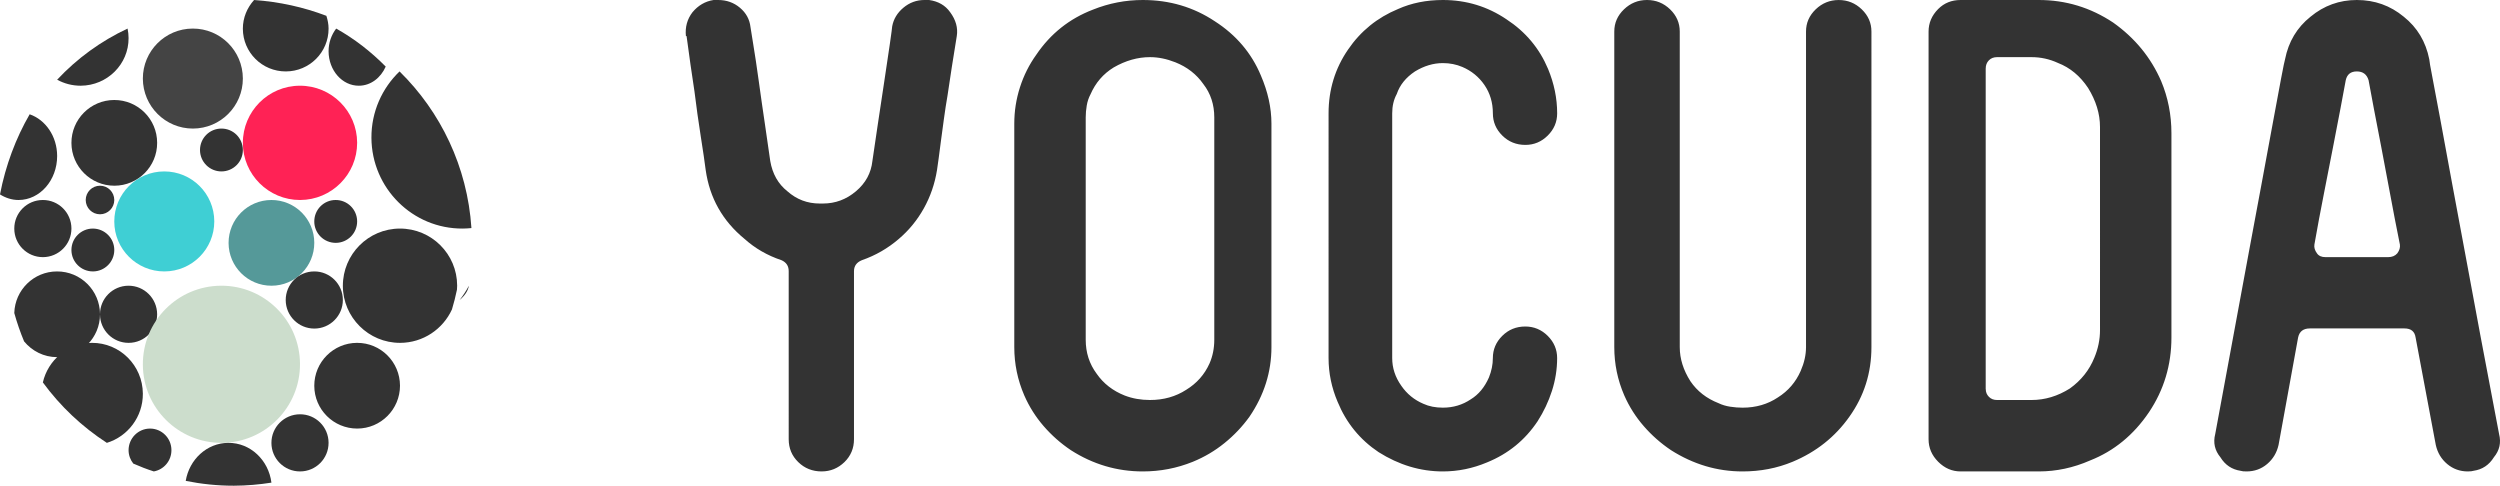 <svg xmlns="http://www.w3.org/2000/svg" width="175" height="34" viewBox="0 0 175 34">
    <g fill="none" fill-rule="evenodd">
        <g fill-rule="nonzero">
            <g>
                <g>
                    <g fill="#333">
                        <path d="M9.515 33c-.646 0-1.192-.218-1.638-.654-.446-.435-.668-.967-.668-1.6V18.978c0-.36-.169-.615-.507-.765-.986-.33-1.846-.826-2.584-1.489-1.537-1.261-2.444-2.87-2.72-4.823-.032-.271-.079-.61-.14-1.015-.061-.406-.13-.856-.207-1.353C.975 9.038.898 8.521.82 7.98.744 7.44.675 6.913.613 6.402.428 5.201.245 3.908.06 2.526H.014C-.05 1.894.105 1.338.474.857.874.377 1.366.091 1.95 0h.323c.583 0 1.092.18 1.522.541.43.36.678.812.739 1.353 0 .03.06.412.184 1.15.123.737.254 1.608.393 2.615.14 1.007.283 2.029.439 3.065.153 1.037.275 1.887.368 2.548.155.9.554 1.606 1.2 2.118.646.572 1.398.857 2.26.857h.231c.862 0 1.63-.285 2.307-.857.677-.57 1.06-1.277 1.152-2.118.093-.631.215-1.466.369-2.503.154-1.037.309-2.058.462-3.066.154-1.007.283-1.886.392-2.637.107-.75.162-1.156.162-1.218.093-.51.354-.947.784-1.307.43-.36.923-.541 1.476-.541h.322c.646.092 1.138.375 1.477.857.399.54.554 1.097.463 1.668-.247 1.504-.463 2.885-.646 4.147-.094.542-.179 1.09-.254 1.647-.077.556-.147 1.067-.207 1.532l-.162 1.239c-.046.36-.086.632-.115.812-.154.962-.462 1.855-.922 2.682-.461.827-1.047 1.54-1.752 2.141-.77.662-1.63 1.157-2.585 1.489-.368.15-.553.407-.553.767v11.767c0 .631-.223 1.165-.668 1.6-.452.435-.98.652-1.596.652zM26.964 31.514c-.716-.48-1.353-1.044-1.913-1.691-.559-.646-1.008-1.36-1.35-2.141-.469-1.083-.701-2.21-.701-3.38V8.655c0-.871.132-1.72.398-2.547.265-.826.645-1.585 1.142-2.277.996-1.471 2.316-2.523 3.964-3.156C29.623.226 30.79 0 32 0c1.868 0 3.545.497 5.037 1.489 1.493.96 2.566 2.224 3.22 3.786.494 1.142.744 2.269.744 3.381V24.3c0 1.743-.514 3.364-1.538 4.87-.498.69-1.08 1.306-1.75 1.846-.668.542-1.406.978-2.214 1.308C34.38 32.777 33.213 33 32 33c-1.804.002-3.483-.493-5.036-1.486zM28 23.785c0 .897.256 1.69.767 2.377.479.689 1.132 1.196 1.962 1.525.544.21 1.132.313 1.77.313.958 0 1.804-.239 2.54-.717.733-.45 1.276-1.061 1.627-1.84.222-.508.334-1.06.334-1.658V8.217c0-.897-.255-1.675-.765-2.332-.48-.687-1.134-1.196-1.964-1.526C33.665 4.12 33.075 4 32.5 4c-.863 0-1.706.24-2.538.718-.734.449-1.276 1.077-1.627 1.885-.128.24-.215.5-.263.785-.049.283-.072.56-.072.83v15.567zM49.772 6.583c-.212.391-.318.84-.318 1.351v17.13c0 .694.212 1.339.638 1.94.392.57.908.991 1.544 1.261.394.181.848.271 1.364.271.729 0 1.379-.196 1.956-.585.544-.333.968-.842 1.271-1.533.181-.452.273-.902.273-1.354 0-.6.22-1.119.66-1.555.438-.435.974-.654 1.612-.654.605 0 1.128.219 1.568.654.438.437.66.955.66 1.555 0 .783-.123 1.55-.364 2.3-.243.752-.576 1.457-1.001 2.119-.88 1.323-2.061 2.284-3.545 2.886-1 .42-2.03.631-3.09.631-1.576 0-3.074-.453-4.501-1.353-1.302-.872-2.258-2.042-2.864-3.517-.423-.991-.635-2.014-.635-3.066V7.934c0-1.652.454-3.14 1.363-4.463.88-1.291 2.046-2.238 3.5-2.84C50.804.21 51.849 0 53.002 0c1.636 0 3.12.451 4.452 1.352 1.333.871 2.303 2.029 2.91 3.472.424 1.021.637 2.058.637 3.11 0 .602-.221 1.12-.66 1.555-.44.436-.96.654-1.566.654-.637 0-1.176-.219-1.614-.654-.44-.435-.66-.954-.66-1.556 0-.75-.197-1.411-.59-1.984-.393-.57-.909-.99-1.544-1.261-.425-.181-.88-.271-1.365-.271-.667 0-1.319.196-1.956.585-.638.424-1.06.95-1.273 1.581zM67.293 0c.624 0 1.162.219 1.614.654.45.436.676.954.676 1.555V24.3c0 .812.25 1.608.748 2.389.47.691 1.122 1.202 1.966 1.533.248.12.522.202.817.247.296.046.585.068.865.068.934 0 1.762-.24 2.478-.72.718-.453 1.247-1.069 1.59-1.85.25-.57.374-1.127.374-1.667V2.209c0-.602.225-1.118.677-1.555.452-.434.99-.653 1.611-.653.627 0 1.163.219 1.614.653.452.437.677.955.677 1.556V24.3c0 1.804-.513 3.426-1.543 4.869-.998 1.412-2.323 2.465-3.973 3.154-1.093.454-2.26.677-3.507.677-1.776 0-3.444-.497-5.003-1.487-.718-.481-1.356-1.044-1.918-1.692-.561-.645-1.012-1.359-1.356-2.141-.469-1.081-.7-2.209-.7-3.38V2.21c0-.603.225-1.12.679-1.556.453-.435.99-.654 1.614-.654zM89.243 33c-.598 0-1.12-.226-1.57-.677-.45-.452-.673-.976-.673-1.578V2.209c0-.602.226-1.128.673-1.578.419-.42.941-.631 1.57-.631h5.472c1.885 0 3.619.526 5.204 1.578 1.526 1.082 2.645 2.45 3.363 4.102.478 1.142.718 2.36.718 3.651v14.292c0 1.924-.523 3.667-1.57 5.23-1.076 1.593-2.452 2.72-4.125 3.38-1.168.512-2.365.767-3.59.767h-5.472zm1.76-5.761c0 .209.071.388.22.538.145.15.335.223.57.223h2.417c.936 0 1.83-.27 2.68-.806.791-.567 1.362-1.286 1.713-2.154.263-.628.397-1.271.397-1.928V8.889c0-.926-.281-1.839-.836-2.735-.557-.837-1.26-1.42-2.11-1.749-.586-.27-1.202-.405-1.846-.405H91.79c-.234 0-.424.075-.571.225-.147.15-.22.344-.22.583v22.43h.002zM108.844 32.957c-.609-.091-1.082-.406-1.414-.946-.397-.481-.52-1.022-.365-1.625.883-4.747 1.674-9.03 2.375-12.847l.89-4.779c.289-1.563.55-2.969.779-4.216.225-1.247.416-2.27.57-3.065.152-.797.243-1.24.274-1.33.244-1.233.837-2.224 1.781-2.977C114.676.39 115.76 0 116.977 0c1.249 0 2.346.39 3.288 1.172.944.752 1.538 1.744 1.784 2.976 0 .091.075.526.227 1.307.152.781.342 1.796.572 3.042.228 1.248.485 2.653.776 4.216.289 1.562.586 3.156.89 4.779.7 3.816 1.509 8.114 2.422 12.893.153.602.032 1.143-.365 1.624-.335.54-.806.855-1.415.945-.093.03-.229.046-.413.046-.548 0-1.026-.173-1.437-.517-.412-.346-.679-.79-.8-1.332l-1.415-7.53c-.062-.42-.32-.631-.777-.631h-6.624c-.458 0-.731.21-.822.632l-1.37 7.529c-.123.541-.39.986-.8 1.332-.41.346-.89.517-1.438.517-.187.002-.322-.012-.416-.043zm5.164-15.837c-.032.205.03.41.182.616.121.177.32.264.595.264h4.383c.277 0 .488-.088.641-.264.153-.206.213-.411.184-.616-.244-1.205-.472-2.388-.686-3.548-.214-1.16-.417-2.247-.615-3.262-.2-1.013-.376-1.924-.526-2.731-.153-.808-.276-1.462-.365-1.962-.123-.411-.396-.617-.824-.617-.427 0-.684.206-.775.617-.092.5-.214 1.153-.366 1.962-.153.808-.327 1.718-.526 2.731l-.639 3.262c-.23 1.16-.451 2.343-.663 3.548z" transform="translate(-470 -631) translate(420 581) translate(50 50) translate(48)"/>
                    </g>
                    <g>
                        <path fill="#333" d="M15.497 9c.83-.003 1.502.667 1.503 1.496.004.829-.666 1.5-1.497 1.504-.829.002-1.502-.67-1.503-1.498C13.998 9.674 14.668 9 15.497 9z" transform="translate(-470 -631) translate(420 581) translate(50 50)"/>
                        <path fill="#444" d="M13.492 2c1.936-.005 3.503 1.56 3.508 3.492.005 1.934-1.56 3.503-3.492 3.508-1.931.003-3.5-1.56-3.508-3.495C9.996 3.574 11.562 2.003 13.492 2z" transform="translate(-470 -631) translate(420 581) translate(50 50)"/>
                        <path fill="#F25" d="M20.99 6C23.2 5.995 24.994 7.78 25 9.99c.004 2.21-1.783 4.005-3.995 4.01-2.208.003-4.003-1.784-4.005-3.991-.006-2.21 1.781-4.005 3.99-4.009z" transform="translate(-470 -631) translate(420 581) translate(50 50)"/>
                        <path fill="#599" d="M18.995 14c1.657-.004 3.003 1.338 3.005 2.995.005 1.657-1.336 3.004-2.994 3.005-1.658.004-3.002-1.336-3.006-2.994-.003-1.658 1.338-3.005 2.995-3.006z" transform="translate(-470 -631) translate(420 581) translate(50 50)"/>
                        <path fill="#3FCFD4" d="M11.492 12c1.935-.006 3.503 1.56 3.508 3.493.003 1.934-1.56 3.504-3.494 3.507-1.931.005-3.505-1.56-3.506-3.494-.002-1.933 1.559-3.504 3.492-3.506z" transform="translate(-470 -631) translate(420 581) translate(50 50)"/>
                        <path fill="#333" d="M8.994 20c1.105-.003 2.001.89 2.006 1.996.004 1.106-.892 2.003-1.997 2.004C7.898 24.002 7 23.108 7 22.004 6.996 20.9 7.887 20.002 8.994 20zM20.997 29c1.106-.005 2.002.89 2.003 1.995.004 1.106-.89 2.005-1.996 2.005-1.103.004-2.002-.89-2.004-1.994-.004-1.107.891-2.004 1.997-2.006zM21.995 19c1.105-.005 2.003.891 2.005 1.996 0 1.105-.892 2.002-1.995 2.004-1.104.002-2.002-.89-2.005-1.997-.002-1.104.892-2.003 1.995-2.003zM25.12 6c.825 0 1.534-.548 1.88-1.339C25.96 3.606 24.796 2.707 23.533 2c-.327.428-.534.98-.533 1.59.006 1.336.953 2.415 2.12 2.41zM32.823 20c-.178.34-.396.672-.646 1 .36-.308.589-.645.646-1zM27.992 16c-2.209.004-3.994 1.798-3.992 4.009.004 2.208 1.8 3.996 4.008 3.991 1.613-.004 2.998-.963 3.628-2.338.137-.455.255-.915.351-1.385.008-.097.014-.19.013-.285-.002-2.21-1.8-3.997-4.008-3.992zM4 10.919C3.997 9.535 3.183 8.382 2.076 8 1.105 9.683.391 11.576 0 13.609c.387.243.826.391 1.301.391 1.493-.004 2.701-1.382 2.699-3.081zM24.995 24c1.655-.005 3 1.336 3.005 2.994.001 1.656-1.338 3.003-2.993 3.006-1.658.003-3.003-1.337-3.007-2.993-.003-1.659 1.338-3.003 2.995-3.007zM20.009 5c1.655-.002 2.995-1.344 2.991-2.998 0-.316-.064-.611-.154-.895-1.59-.605-3.29-.983-5.06-1.107-.483.534-.788 1.236-.786 2.013.004 1.654 1.349 2.992 3.009 2.987z" transform="translate(-470 -631) translate(420 581) translate(50 50)"/>
                        <path fill="#333" d="M4.002 25c1.66-.004 3.004-1.348 2.998-3.006-.004-1.657-1.35-3-3.01-2.994-1.629.001-2.944 1.301-2.99 2.913.19.68.42 1.344.687 1.985.552.67 1.38 1.104 2.315 1.102zM6.496 16c.83 0 1.502.67 1.504 1.498.002.828-.67 1.502-1.497 1.502-.829.002-1.501-.67-1.503-1.496-.002-.828.67-1.502 1.496-1.504zM12 31.51c0-.834-.672-1.512-1.501-1.51-.829.003-1.5.68-1.499 1.517.002.355.127.675.33.933.467.208.949.393 1.437.55.703-.128 1.236-.744 1.233-1.49zM2.996 14c1.104-.005 2.002.89 2.004 1.995.002 1.105-.89 2.001-1.995 2.005-1.105.003-2.004-.892-2.005-1.997C.996 14.898 1.89 14 2.996 14zM7.997 7C9.652 6.996 10.999 8.337 11 9.994c.007 1.657-1.336 3.004-2.992 3.006-1.657.001-3.002-1.338-3.008-2.995C4.996 8.35 6.34 7.002 7.997 7z" transform="translate(-470 -631) translate(420 581) translate(50 50)"/>
                        <path fill="#CDC" d="M21 25.467c-.017-3.035-2.493-5.485-5.533-5.467-3.039.019-5.487 2.496-5.467 5.532.016 3.038 2.495 5.485 5.531 5.468 3.038-.02 5.487-2.495 5.469-5.533z" transform="translate(-470 -631) translate(420 581) translate(50 50)"/>
                        <path fill="#333" d="M27.968 5C26.749 6.17 25.99 7.82 26 9.65c.022 3.528 2.882 6.37 6.391 6.35.205-.003.407-.014.609-.035-.283-4.291-2.154-8.14-5.032-10.965zM23.49 14c-.83.003-1.496.679-1.49 1.509.002.829.679 1.495 1.508 1.491.83-.006 1.498-.68 1.492-1.51-.004-.83-.683-1.496-1.51-1.49zM6.998 13c.553-.002 1 .445 1.002.998 0 .55-.445 1-.998 1.002-.554.001-1-.447-1.002-.999 0-.55.447-1 .998-1.001zM9 2.66c-.002-.225-.024-.448-.07-.66C7.057 2.876 5.388 4.096 4 5.58c.49.268 1.053.422 1.653.42C7.513 5.988 9.013 4.492 9 2.66zM10 27.556C9.988 25.58 8.391 23.99 6.432 24c-1.675.012-3.069 1.192-3.432 2.769C4.223 28.44 5.742 29.874 7.48 31c1.463-.447 2.53-1.822 2.52-3.444zM15.98 31c-1.497.009-2.728 1.158-2.98 2.662 1.095.221 2.22.338 3.373.338.891-.005 1.772-.08 2.627-.215-.2-1.578-1.473-2.796-3.02-2.785z" transform="translate(-470 -631) translate(420 581) translate(50 50)"/>
                    </g>
                </g>
            </g>
        </g>
    </g>
</svg>
